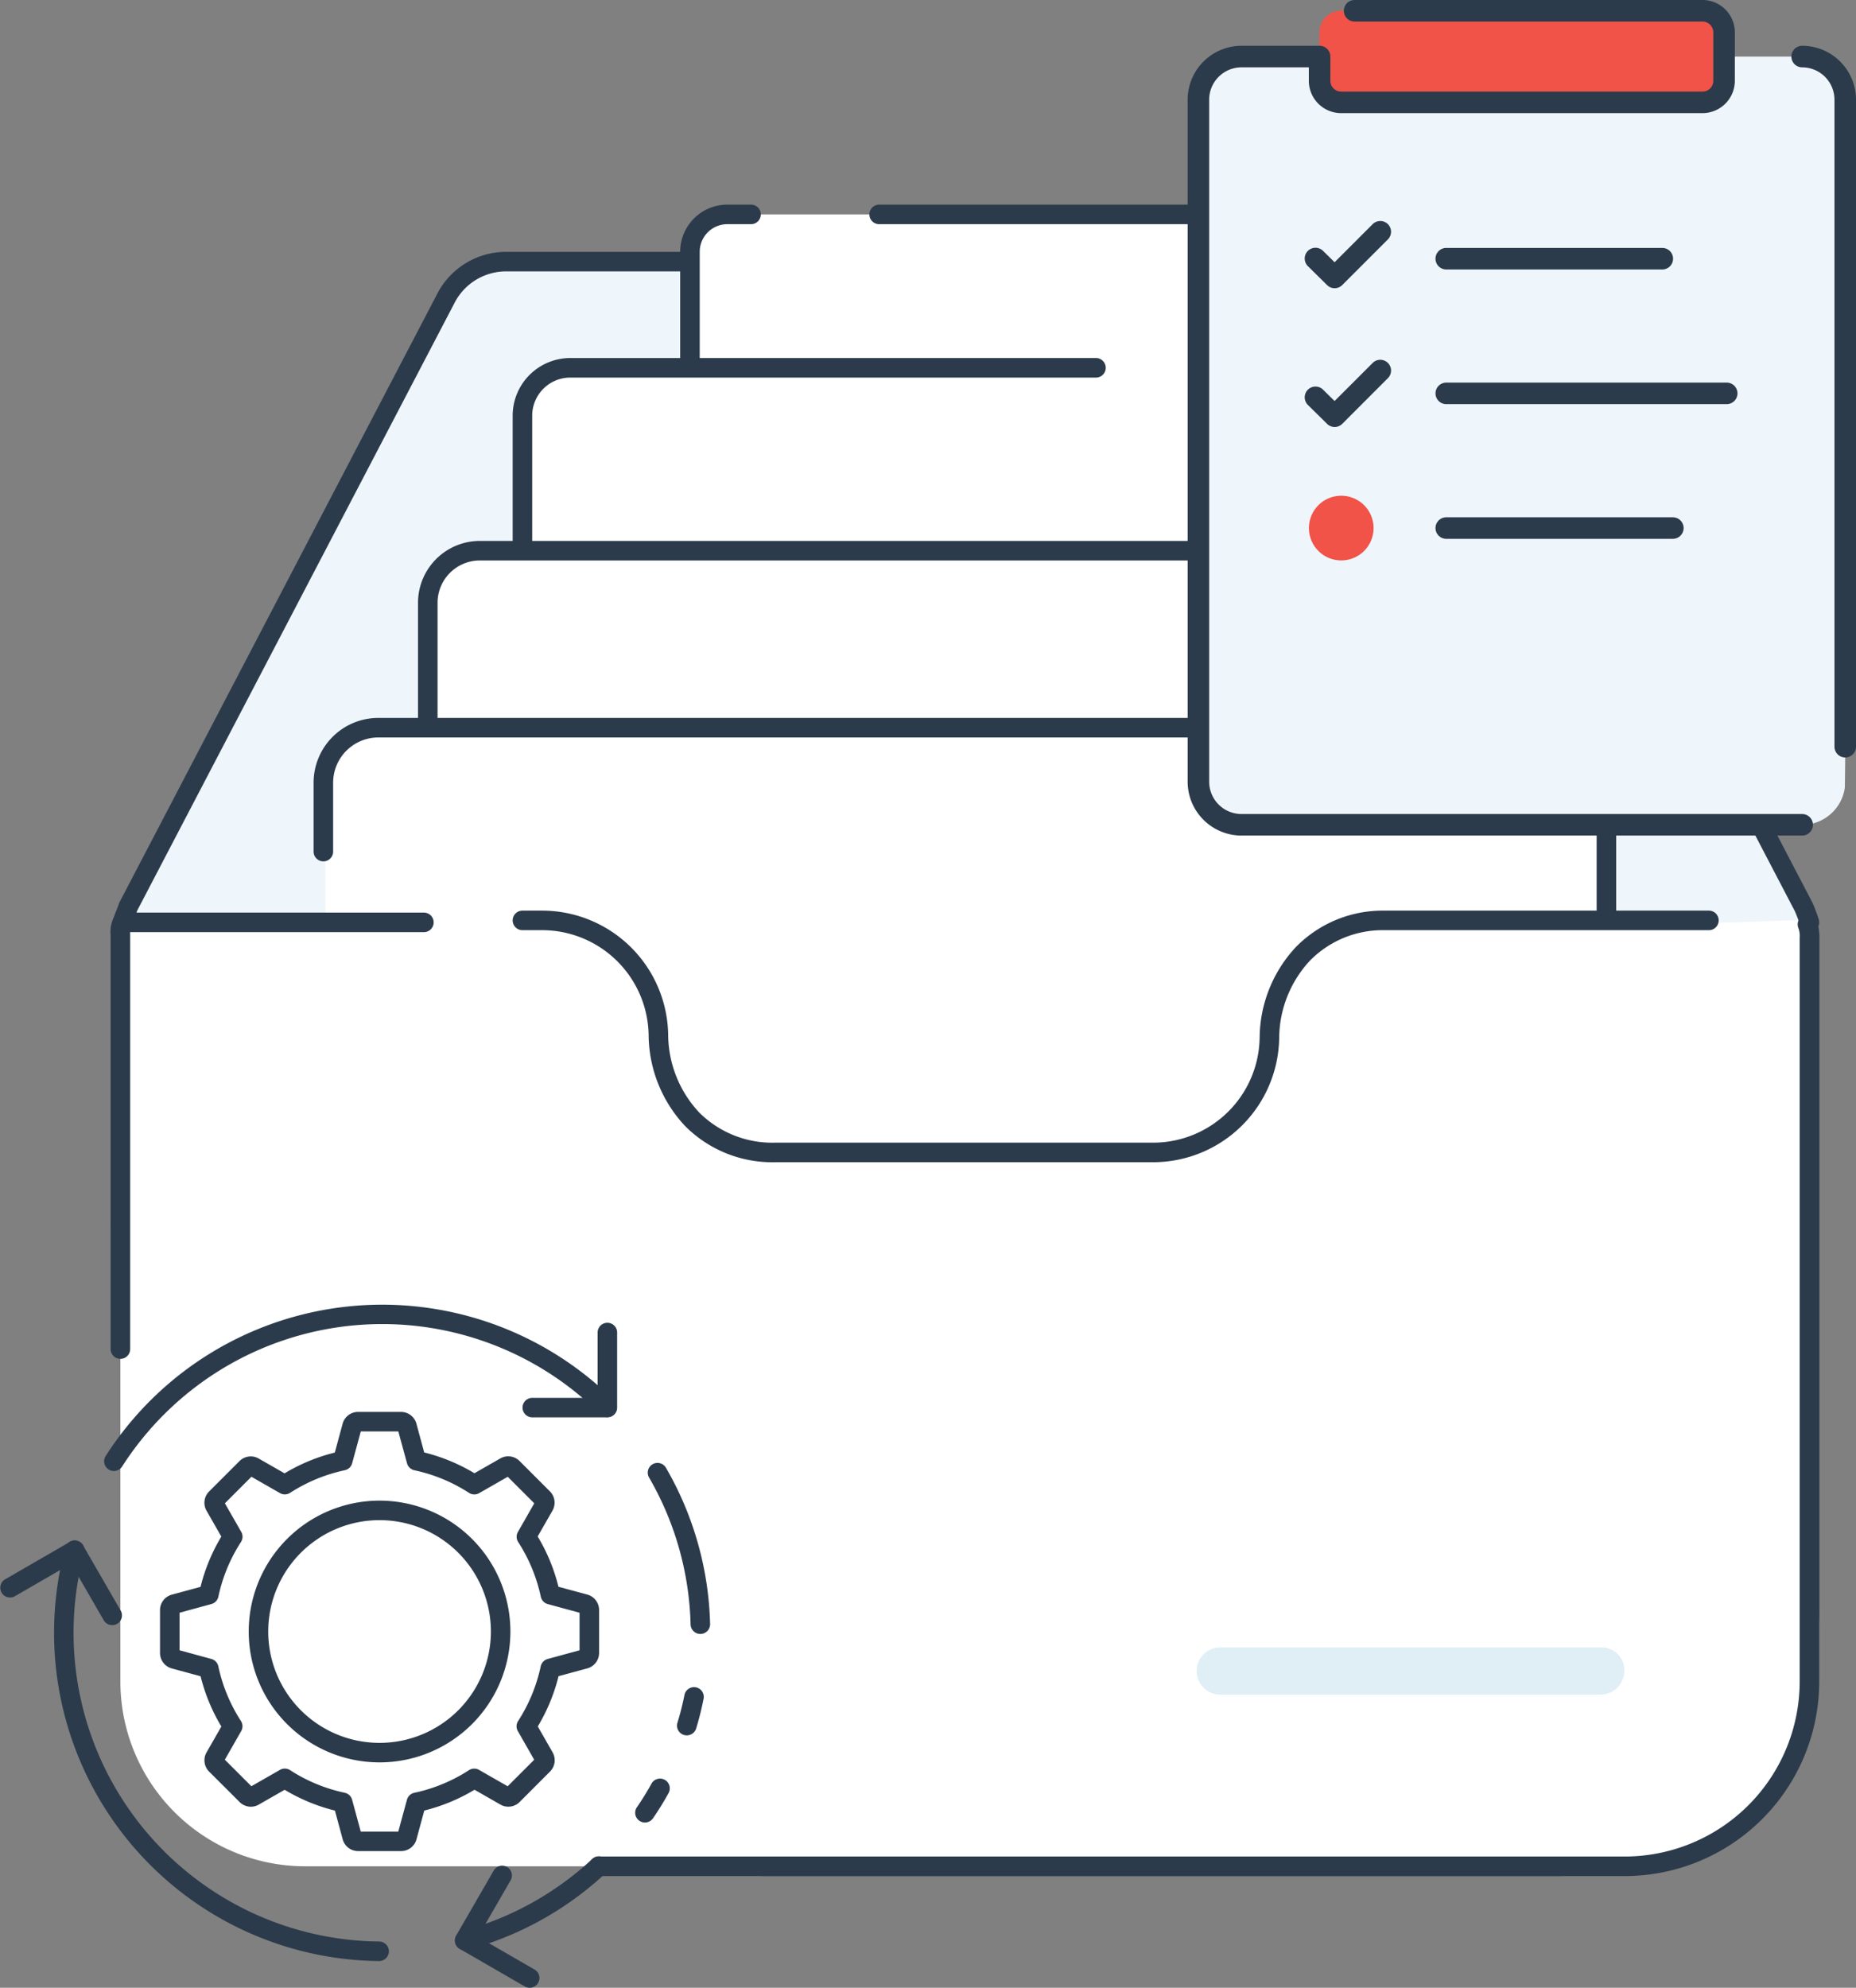 <?xml version="1.0" encoding="UTF-8"?> <svg xmlns="http://www.w3.org/2000/svg" xmlns:xlink="http://www.w3.org/1999/xlink" viewBox="0 0 94.962 101.672"><rect x="0" y="0" width="94.962" height="101.672" fill="#808080" stroke="none"/> <defs> <style>.cls-1,.cls-4{fill:none;}.cls-2{clip-path:url(#clip-path);}.cls-3{fill:#eff6fb;}.cls-4{stroke:#2b3b4b;stroke-linecap:round;stroke-linejoin:round;}.cls-5{fill:#fff;}.cls-6{fill:#e0eef6;}.cls-7{fill:#f15348;}.cls-8{fill:#2b3b4b;}</style> <clipPath id="clip-path" transform="translate(-0)"> <rect id="SVGID" class="cls-1" y="0" width="94.963" height="101.672"></rect> </clipPath> </defs> <title>Asset 21</title> <g id="Layer_2" data-name="Layer 2"> <g id="Layer_1-2" data-name="Layer 1"> <g class="cls-2"> <path class="cls-3" d="M92.579,47.983V82.485A13.024,13.024,0,0,1,79.571,95.46H39.167c-7.159,0-32.907-25.733-33.008-32.875V47.782a1.269,1.269,0,0,1,.101-.603c.1-.302.201-.503.301-.805l16.236-31.081a3.465,3.465,0,0,1,3.127-1.911h46.991a3.465,3.465,0,0,1,3.126,1.911l16.235,31.081a7.078,7.078,0,0,1,.303.805c-.102.201,0,.503,0,.804" transform="translate(-0)"></path> <path class="cls-4" d="M92.579,47.983V82.485A13.024,13.024,0,0,1,79.571,95.46H39.167c-7.159,0-32.907-25.733-33.008-32.875V47.782a1.269,1.269,0,0,1,.101-.603c.1-.302.201-.503.301-.805l16.236-31.081a3.465,3.465,0,0,1,3.127-1.911h46.991a3.465,3.465,0,0,1,3.126,1.911l16.235,31.081a7.078,7.078,0,0,1,.303.805C92.477,47.38,92.579,47.682,92.579,47.983Z" transform="translate(-0)"></path> <path class="cls-5" d="M61.621,48.285H37.217a1.913,1.913,0,0,1-1.916-1.911V12.879a1.912,1.912,0,0,1,1.916-1.912h24.404a1.913,1.913,0,0,1,1.916,1.912v33.596a1.894,1.894,0,0,1-1.916,1.81" transform="translate(-0)"></path> <path class="cls-4" d="M44.982,10.967h16.64a1.914,1.914,0,0,1,1.916,1.912v33.596a1.913,1.913,0,0,1-1.916,1.911H37.217a1.913,1.913,0,0,1-1.916-1.911V12.879a1.913,1.913,0,0,1,1.916-1.912h1.21" transform="translate(-0)"></path> <path class="cls-5" d="M69.688,56.232H29.15a2.451,2.451,0,0,1-2.42-2.415V21.227a2.451,2.451,0,0,1,2.42-2.414h40.64a2.451,2.451,0,0,1,2.419,2.414v32.59a2.614,2.614,0,0,1-2.521,2.415" transform="translate(-0)"></path> <path class="cls-4" d="M64.344,18.914h5.344a2.45,2.45,0,0,1,2.42,2.414v32.59a2.45,2.45,0,0,1-2.42,2.414H29.15a2.45,2.45,0,0,1-2.42-2.414V21.227a2.451,2.451,0,0,1,2.42-2.414H56.075" transform="translate(-0)"></path> <path class="cls-5" d="M74.326,65.486H24.511a2.667,2.667,0,0,1-2.623-2.616V30.783a2.666,2.666,0,0,1,2.623-2.615h49.916a2.666,2.666,0,0,1,2.622,2.615v32.087a2.687,2.687,0,0,1-2.723,2.616" transform="translate(-0)"></path> <path class="cls-4" d="M74.326,65.486H24.511a2.667,2.667,0,0,1-2.623-2.616V30.783a2.666,2.666,0,0,1,2.623-2.615h49.916a2.666,2.666,0,0,1,2.622,2.615v32.087A2.687,2.687,0,0,1,74.326,65.486Z" transform="translate(-0)"></path> <path class="cls-5" d="M79.369,74.538H19.47a2.815,2.815,0,0,1-2.825-2.816V40.037a2.816,2.816,0,0,1,2.825-2.816h60a2.814,2.814,0,0,1,2.823,2.816v31.584a2.923,2.923,0,0,1-2.924,2.917" transform="translate(-0)"></path> <path class="cls-4" d="M16.545,43.558v-3.521a2.814,2.814,0,0,1,2.823-2.816h60a2.815,2.815,0,0,1,2.824,2.816v31.584a2.815,2.815,0,0,1-2.824,2.817H19.469a2.815,2.815,0,0,1-2.824-2.817V48.185" transform="translate(-0)"></path> <path class="cls-5" d="M91.671,47.078h.807a2.775,2.775,0,0,1,.101.905v38.022a9.456,9.456,0,0,1-9.479,9.455h-67.462a9.456,9.456,0,0,1-9.479-9.455V47.782a1.269,1.269,0,0,1,.101-.603h21.579a5.953,5.953,0,0,1,5.95,5.934,6.377,6.377,0,0,0,1.714,4.225,5.787,5.787,0,0,0,4.236,1.71h19.361a5.953,5.953,0,0,0,5.95-5.935,6.372,6.372,0,0,1,1.714-4.224,5.716,5.716,0,0,1,4.134-1.71h17.748" transform="translate(-0)"></path> <path class="cls-4" d="M6.16,69.005v-21.223a1.269,1.269,0,0,1,.101-.603h15.427" transform="translate(-0)"></path> <path class="cls-4" d="M92.478,47.279a1.689,1.689,0,0,1,.102.704v38.022a9.456,9.456,0,0,1-9.48,9.455H30.638" transform="translate(-0)"></path> <path class="cls-4" d="M26.73,47.078h1.01a5.953,5.953,0,0,1,5.948,5.935,6.376,6.376,0,0,0,1.714,4.224,5.783,5.783,0,0,0,4.236,1.71h19.362a5.954,5.954,0,0,0,5.95-5.934,6.374,6.374,0,0,1,1.714-4.225,5.716,5.716,0,0,1,4.133-1.71h16.639" transform="translate(-0)"></path> <path class="cls-6" d="M81.898,86.68H62.435a1.207,1.207,0,1,1,0-2.414h19.463a1.164,1.164,0,0,1,1.21,1.207,1.225,1.225,0,0,1-1.21,1.207" transform="translate(-0)"></path> <path class="cls-3" d="M94.392,40.281a2.205,2.205,0,0,1-2.185,1.907H63.521a2.204,2.204,0,0,1-2.204-2.204V5.098a2.204,2.204,0,0,1,2.204-2.204h28.686a2.205,2.205,0,0,1,2.205,2.204v33.456Z" transform="translate(-0)"></path> <path class="cls-7" d="M68.62.551H87.109a1.102,1.102,0,0,1,1.102,1.102v2.481a1.102,1.102,0,0,1-1.102,1.102H68.619a1.102,1.102,0,0,1-1.102-1.102v-2.48A1.103,1.103,0,0,1,68.62.551Z"></path> <path class="cls-7" d="M68.624,25.357a1.654,1.654,0,1,1-1.653,1.653,1.653,1.653,0,0,1,1.653-1.653" transform="translate(-0)"></path> <path class="cls-7" d="M88.211,1.653a.965.965,0,0,1-.964.965h-16.011a1.653,1.653,0,0,0-1.653,1.653.965.965,0,0,1-.964.965,1.102,1.102,0,0,1-1.102-1.103v-2.48a1.102,1.102,0,0,1,1.102-1.102h18.49a1.102,1.102,0,0,1,1.102,1.102" transform="translate(-0)"></path> <path class="cls-8" d="M92.758,42.188a.551.551,0,0,1-.551.551H63.521a2.758,2.758,0,0,1-2.755-2.755V5.098a2.759,2.759,0,0,1,2.755-2.756h3.996a.552.552,0,0,1,.551.552V4.133a.552.552,0,0,0,.551.552h18.491a.551.551,0,0,0,.55-.552V1.653a.551.551,0,0,0-.55-.55H69.308a.551.551,0,0,1,0-1.103h17.802a1.655,1.655,0,0,1,1.653,1.653v2.48a1.656,1.656,0,0,1-1.653,1.654H68.619a1.655,1.655,0,0,1-1.653-1.654V3.445h-3.445a1.656,1.656,0,0,0-1.654,1.653V39.984a1.656,1.656,0,0,0,1.654,1.653h28.686a.551.551,0,0,1,.551.551" transform="translate(-0)"></path> <path class="cls-8" d="M92.207,3.445a1.655,1.655,0,0,1,1.653,1.653v33.095a.551.551,0,0,0,1.102,0V5.098a2.758,2.758,0,0,0-2.755-2.756.551.551,0,1,0,0,1.103" transform="translate(-0)"></path> <path class="cls-8" d="M73.998,13.784h11.053a.551.551,0,0,0,0-1.103H73.998a.551.551,0,1,0,0,1.103" transform="translate(-0)"></path> <path class="cls-8" d="M88.898,20.121a.551.551,0,0,0-.551-.551H73.999a.551.551,0,1,0,0,1.102h14.348a.551.551,0,0,0,.551-.551" transform="translate(-0)"></path> <path class="cls-8" d="M73.998,26.459a.551.551,0,1,0,0,1.102h11.593a.551.551,0,1,0,0-1.102Z" transform="translate(-0)"></path> <path class="cls-8" d="M71.012,11.465a.551.551,0,0,0-.779,0l-1.949,1.949-.582-.574a.551.551,0,1,0-.773.785l.971.958a.551.551,0,0,0,.777-.003l2.335-2.336a.551.551,0,0,0,0-.779" transform="translate(-0)"></path> <path class="cls-8" d="M71.012,18.564a.551.551,0,0,0-.779,0l-1.949,1.948-.582-.573a.551.551,0,1,0-.773.785l.971.957a.55.55,0,0,0,.777-.002l2.335-2.336a.551.551,0,0,0,0-.779" transform="translate(-0)"></path> <path class="cls-8" d="M19.396,100.307h-.006a16.794,16.794,0,0,1-16.053-21.135.499.499,0,1,1,.97.235.09.09,0,0,1-.006.022,15.794,15.794,0,0,0,15.099,19.879.499.499,0,0,1-.004.999" transform="translate(-0)"></path> <path class="cls-8" d="M5.827,75.242a.499.499,0,0,1-.42-.769,16.806,16.806,0,0,1,26.022-2.828h.001a.5.5,0,0,1-.707.706,15.791,15.791,0,0,0-22.332,0h-.001a15.94,15.94,0,0,0-2.142,2.661.499.499,0,0,1-.421.23" transform="translate(-0)"></path> <path class="cls-8" d="M35.833,83.576a.499.499,0,0,1-.499-.486,15.757,15.757,0,0,0-2.113-7.495.499.499,0,1,1,.851-.521l.011.019a16.746,16.746,0,0,1,2.249,7.971.498.498,0,0,1-.485.512Z" transform="translate(-0)"></path> <path class="cls-8" d="M32.998,93.221a.5.5,0,0,1-.499-.5.495.495,0,0,1,.089-.283,14.029,14.029,0,0,0,.743-1.201.499.499,0,1,1,.879.474l-.006.01a15.092,15.092,0,0,1-.794,1.284.501.501,0,0,1-.412.216" transform="translate(-0)"></path> <path class="cls-8" d="M23.779,99.755a.5.5,0,0,1-.1-.99,15.758,15.758,0,0,0,6.613-3.669.499.499,0,1,1,.694.717l-.015.014a16.753,16.753,0,0,1-7.065,3.911.492.492,0,0,1-.127.017" transform="translate(-0)"></path> <path class="cls-8" d="M35.141,88.763a.493.493,0,0,1-.149-.022.499.499,0,0,1-.33-.625q.214-.701.359-1.42a.499.499,0,1,1,.978.199c-.111.55-.236,1.044-.381,1.517a.499.499,0,0,1-.477.351" transform="translate(-0)"></path> <path class="cls-8" d="M31.076,72.498h-3.84a.499.499,0,0,1,0-.999h3.341v-3.34a.499.499,0,0,1,.999,0v3.84a.5.5,0,0,1-.5.499" transform="translate(-0)"></path> <path class="cls-8" d="M5.742,83.126a.501.501,0,0,1-.434-.25l-1.67-2.892-2.892,1.671a.5.5,0,0,1-.5-.865l3.325-1.92a.501.501,0,0,1,.683.182v.001l1.92,3.325a.501.501,0,0,1-.183.682.508.508,0,0,1-.249.067Z" transform="translate(-0)"></path> <path class="cls-8" d="M27.099,101.672a.498.498,0,0,1-.25-.067l-3.325-1.919a.5.5,0,0,1-.184-.682v-.001l1.921-3.325a.499.499,0,1,1,.865.499l-1.671,2.893,2.894,1.67a.499.499,0,0,1-.25.932" transform="translate(-0)"></path> <path class="cls-8" d="M20.519,94.683h-2.197a.818.818,0,0,1-.787-.599l-.399-1.474a9.37,9.37,0,0,1-2.572-1.063l-1.325.758a.812.812,0,0,1-.98-.132l-1.56-1.556a.818.818,0,0,1-.132-.981l.759-1.326a9.363,9.363,0,0,1-1.063-2.571l-1.474-.399a.821.821,0,0,1-.602-.791v-2.196a.818.818,0,0,1,.6-.786l1.474-.4a9.363,9.363,0,0,1,1.063-2.571l-.758-1.326a.815.815,0,0,1,.132-.981l1.555-1.555a.816.816,0,0,1,.981-.132l1.326.759a9.319,9.319,0,0,1,2.571-1.063l.399-1.474a.817.817,0,0,1,.792-.605h2.197a.818.818,0,0,1,.786.599l.399,1.474a9.395,9.395,0,0,1,2.571,1.063l1.326-.758a.816.816,0,0,1,.981.132l1.555,1.555a.819.819,0,0,1,.132.981l-.759,1.325a9.308,9.308,0,0,1,1.063,2.572l1.474.399a.817.817,0,0,1,.605.792v2.196a.818.818,0,0,1-.599.787l-1.474.399a9.401,9.401,0,0,1-1.063,2.572l.758,1.325a.817.817,0,0,1-.131.981l-1.557,1.559a.817.817,0,0,1-.982.132l-1.325-.759a9.366,9.366,0,0,1-2.571,1.064l-.399,1.473a.816.816,0,0,1-.79.601m-2.061-.998h1.92l.443-1.627a.498.498,0,0,1,.377-.357,8.332,8.332,0,0,0,2.796-1.157.499.499,0,0,1,.519-.013l1.462.836,1.357-1.357-.836-1.463a.496.496,0,0,1,.014-.518,8.352,8.352,0,0,0,1.155-2.795.501.501,0,0,1,.357-.378l1.631-.445v-1.92l-1.626-.443a.498.498,0,0,1-.357-.378,8.395,8.395,0,0,0-1.156-2.795.495.495,0,0,1-.014-.518l.836-1.463-1.357-1.357-1.462.836a.499.499,0,0,1-.519-.013,8.354,8.354,0,0,0-2.795-1.156.499.499,0,0,1-.378-.358l-.445-1.629h-1.92l-.442,1.627a.502.502,0,0,1-.378.358,8.35,8.35,0,0,0-2.796,1.156.502.502,0,0,1-.519.014l-1.462-.837-1.357,1.358.837,1.462a.5.5,0,0,1-.014.518,8.342,8.342,0,0,0-1.156,2.795.498.498,0,0,1-.358.378l-1.628.445v1.92l1.626.443a.499.499,0,0,1,.358.378,8.325,8.325,0,0,0,1.156,2.795.498.498,0,0,1,.013.518l-.836,1.463,1.357,1.357,1.462-.836a.499.499,0,0,1,.519.013,8.332,8.332,0,0,0,2.796,1.157.5.5,0,0,1,.378.357Z" transform="translate(-0)"></path> <path class="cls-8" d="M19.42,90.145a6.694,6.694,0,1,1,6.694-6.694,6.694,6.694,0,0,1-6.694,6.694m0-12.39a5.696,5.696,0,1,0,5.696,5.696,5.696,5.696,0,0,0-5.696-5.696" transform="translate(-0)"></path> </g> </g> </g> </svg> 